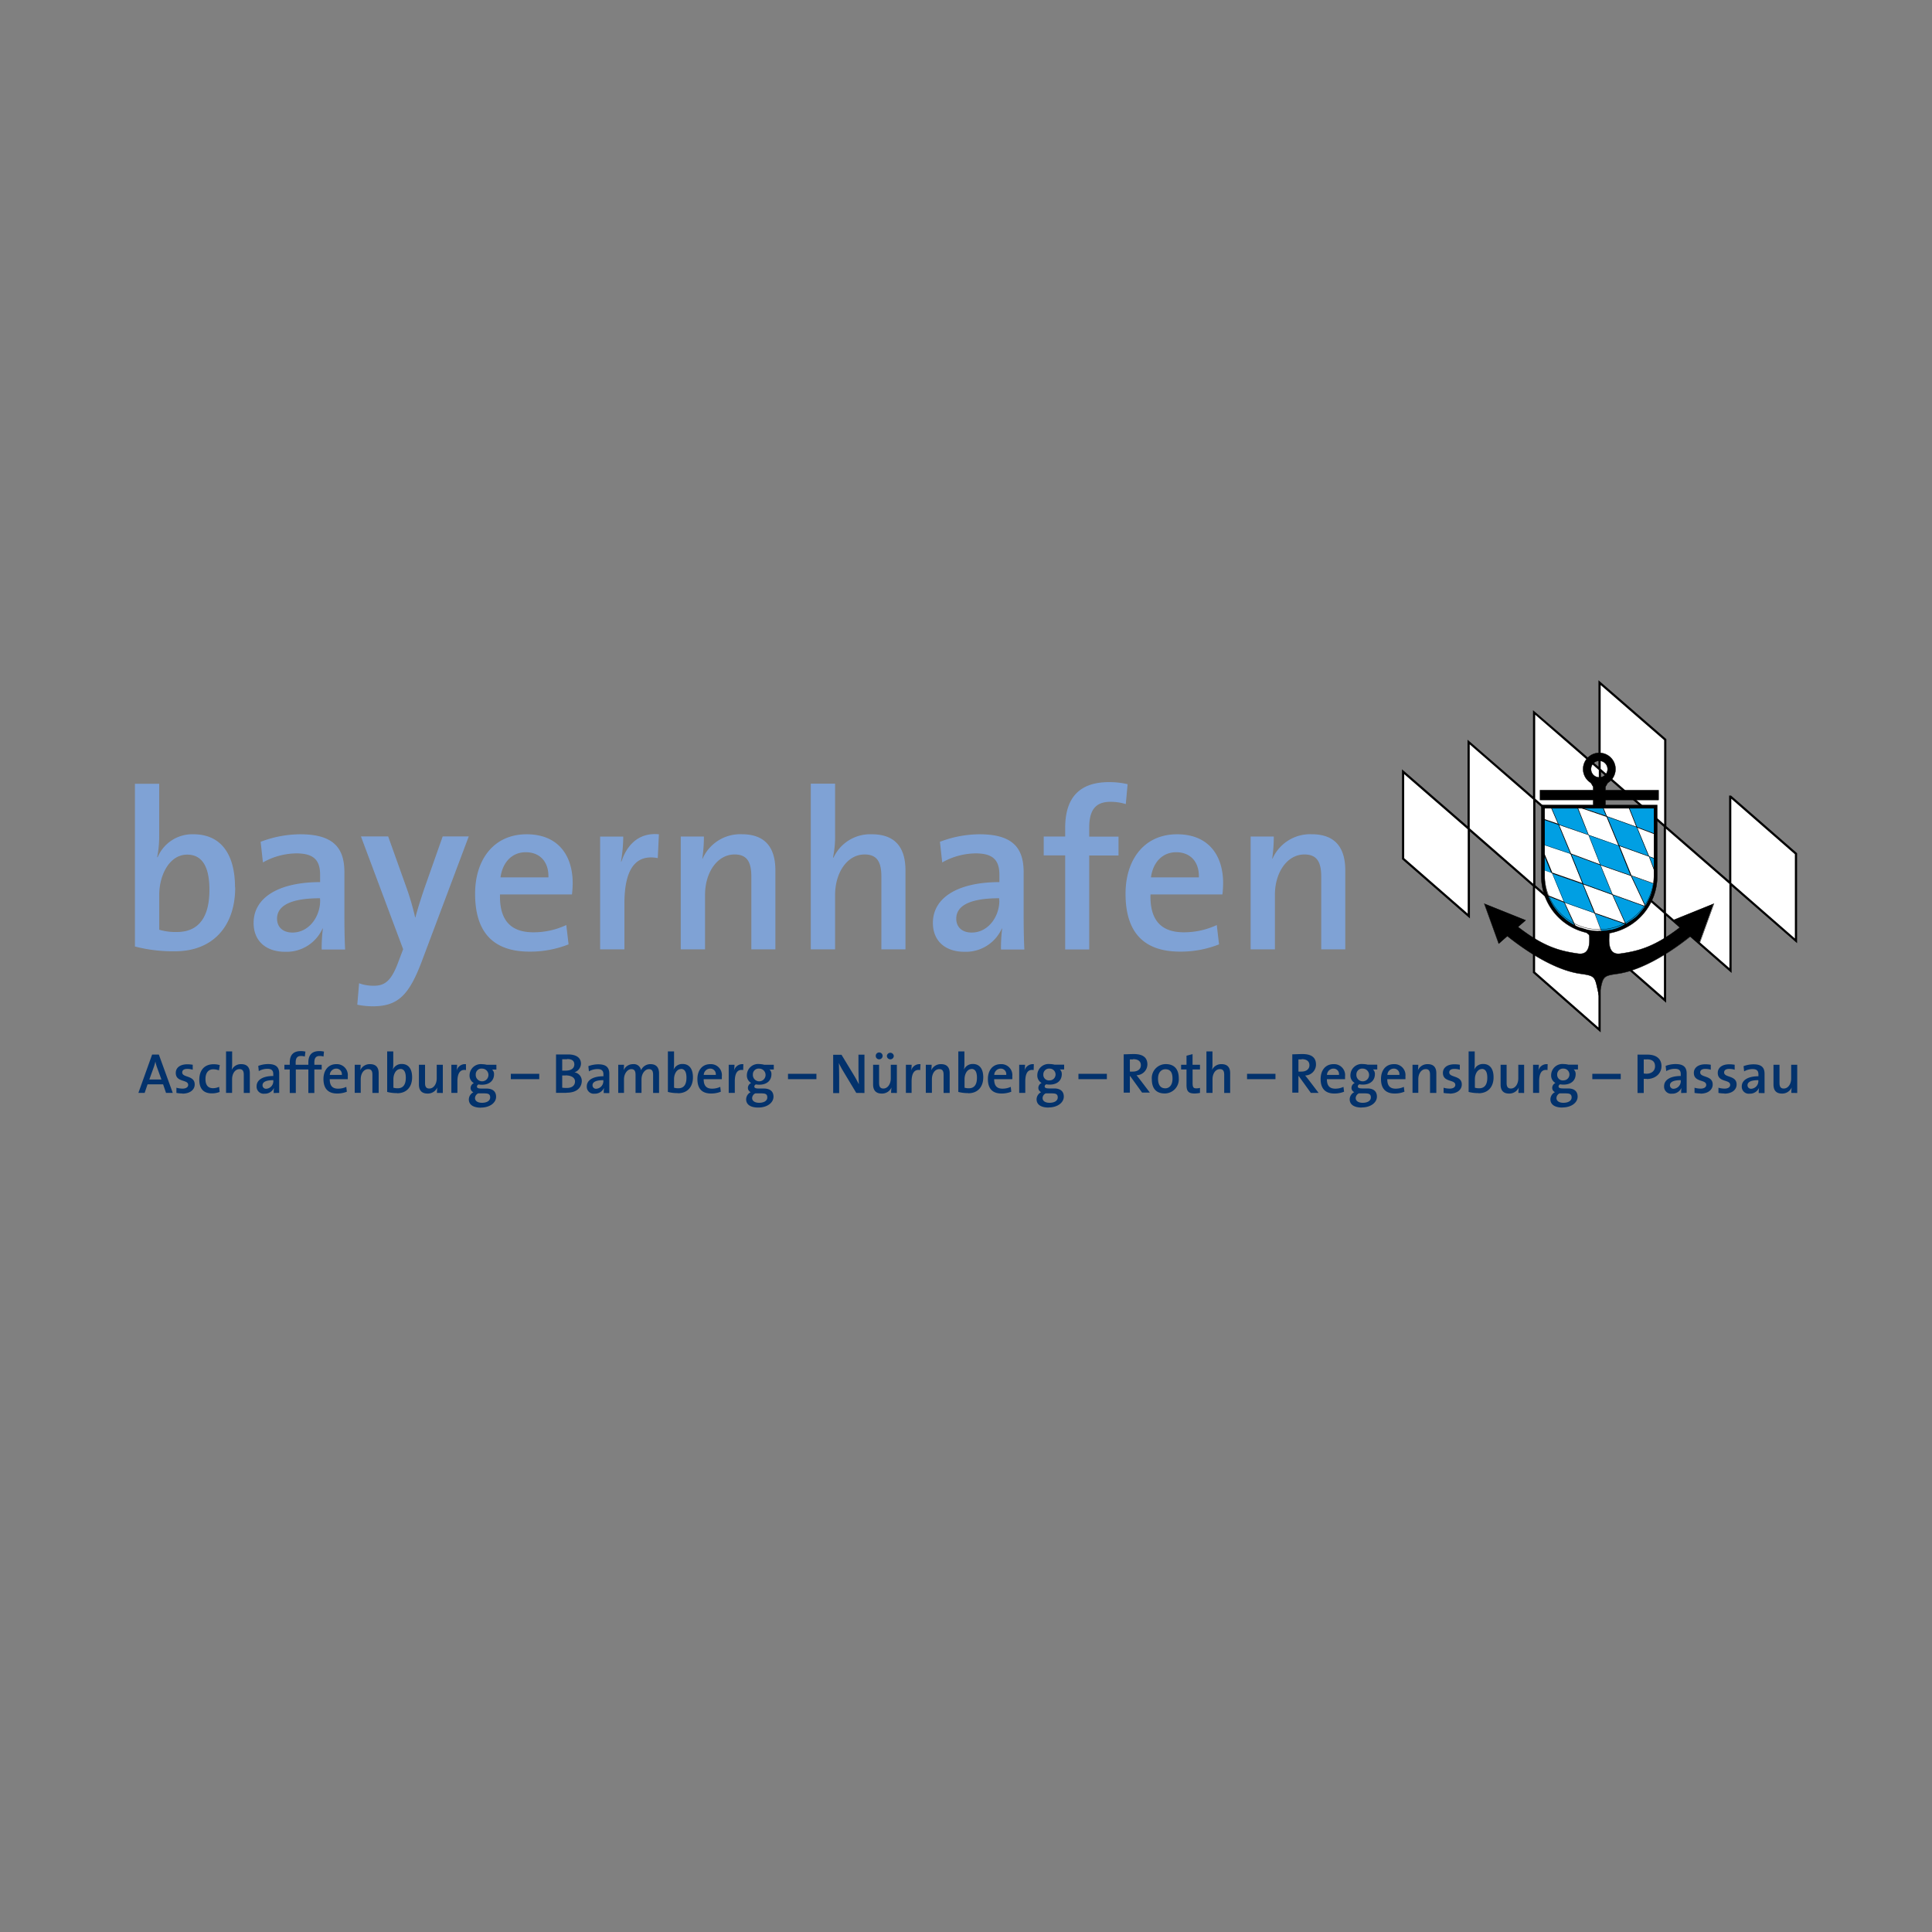 <svg height="450" viewBox="0 0 450 450" width="450" xmlns="http://www.w3.org/2000/svg" xmlns:xlink="http://www.w3.org/1999/xlink"><rect x="0" y="0" width="450" height="450" fill="#808080" stroke="none"/><clipPath id="a"><path d="m31.43 158.04h387.15v99.92h-387.15z"/></clipPath><g clip-path="url(#a)"><path d="m36.58 248.63a10 10 0 0 1 -.39-1.38 10.22 10.22 0 0 1 -.41 1.42l-1 2.77h2.82zm2.09 5.93-.68-2h-3.62l-.68 2h-1.46l3.2-8.93h1.57l3.24 8.93z" fill="#03326c"/></g><g clip-path="url(#a)"><path d="m42.47 254.69a7.27 7.27 0 0 1 -1.38-.13v-1.21a5.38 5.38 0 0 0 1.44.21c.76 0 1.3-.32 1.3-.87 0-1.32-2.89-.53-2.89-2.8 0-1.14.93-2 2.72-2a8.78 8.78 0 0 1 1.23.11v1.16a4.29 4.29 0 0 0 -1.29-.19c-.77 0-1.16.32-1.16.82 0 1.27 2.91.62 2.91 2.8 0 1.25-1.11 2.14-2.87 2.14" fill="#03326c"/></g><g clip-path="url(#a)"><path d="m49.35 254.67c-1.7 0-2.93-.83-2.93-3.18 0-2.09 1.08-3.61 3.34-3.61a5.15 5.15 0 0 1 1.43.2l-.19 1.23a3.78 3.78 0 0 0 -1.32-.25c-1.21 0-1.82.89-1.82 2.28 0 1.2.44 2.12 1.75 2.12a3.3 3.3 0 0 0 1.43-.32l.12 1.2a5.11 5.11 0 0 1 -1.85.33" fill="#03326c"/></g><g clip-path="url(#a)"><path d="m56.78 254.56v-4.24c0-.81-.23-1.3-1-1.3-1 0-1.72 1-1.72 2.37v3.16h-1.41v-9.66h1.42v3a7 7 0 0 1 -.11 1.33 2.35 2.35 0 0 1 2.23-1.36c1.5 0 2 .93 2 2.1v4.61h-1.41z" fill="#03326c"/></g><g clip-path="url(#a)"><path d="m63.66 251.59c-2.06 0-2.51.62-2.51 1.19a.8.8 0 0 0 .9.81 1.76 1.76 0 0 0 1.61-1.87zm.09 3a7.66 7.66 0 0 1 .07-1.21 2.3 2.3 0 0 1 -2.19 1.36 1.64 1.64 0 0 1 -1.86-1.74c0-1.51 1.52-2.38 3.88-2.38v-.42c0-.82-.34-1.25-1.37-1.25a4.06 4.06 0 0 0 -2 .53l-.13-1.21a6.56 6.56 0 0 1 2.31-.43c2 0 2.57.87 2.57 2.22v2.69 1.8z" fill="#03326c"/></g><g clip-path="url(#a)"><path d="m71 246.09a3.11 3.11 0 0 0 -.9-.13c-.85 0-1.23.46-1.23 1.5v.54h1.7v1.1h-1.67v5.48h-1.41v-5.48h-1.25v-1.1h1.25v-.51c0-1.8.86-2.67 2.58-2.67a4.81 4.81 0 0 1 1.07.12z" fill="#03326c"/></g><g clip-path="url(#a)"><path d="m75.35 246.09a3 3 0 0 0 -.9-.13c-.85 0-1.23.46-1.23 1.5v.54h1.71v1.1h-1.71v5.48h-1.4v-5.48h-1.26v-1.1h1.26v-.51c0-1.8.86-2.67 2.57-2.67a4.74 4.74 0 0 1 1.07.12z" fill="#03326c"/></g><g clip-path="url(#a)"><path d="m78.29 248.9a1.51 1.51 0 0 0 -1.47 1.47h2.8a1.29 1.29 0 0 0 -1.33-1.47m2.7 2.46h-4.19c0 1.53.63 2.21 1.94 2.21a4.44 4.44 0 0 0 1.92-.42l.13 1.13a6 6 0 0 1 -2.27.42c-2 0-3.18-1.06-3.18-3.37 0-2 1.09-3.47 3-3.47a2.55 2.55 0 0 1 2.66 2.85 5.6 5.6 0 0 1 0 .65" fill="#03326c"/></g><g clip-path="url(#a)"><path d="m86.74 254.56v-4.24c0-.81-.22-1.3-1-1.3-1 0-1.72 1-1.72 2.36v3.17h-1.4v-6.55h1.38a9.77 9.77 0 0 1 -.09 1.29 2.4 2.4 0 0 1 2.29-1.43c1.5 0 2 .93 2 2.1v4.61h-1.4z" fill="#03326c"/></g><g clip-path="url(#a)"><path d="m93.26 249c-1.06 0-1.63 1.23-1.63 2.35v2a3.44 3.44 0 0 0 1 .13c1.13 0 1.89-.68 1.89-2.46 0-1.32-.41-2.05-1.29-2.05m-.7 5.64a8.75 8.75 0 0 1 -2.35-.28v-9.43h1.42v3a6.49 6.49 0 0 1 -.12 1.26 2.21 2.21 0 0 1 2.09-1.34c1.56 0 2.42 1.12 2.42 3.1 0 2.28-1.31 3.72-3.49 3.72" fill="#03326c"/></g><g clip-path="url(#a)"><path d="m101.77 254.56a9.51 9.51 0 0 1 .09-1.28 2.4 2.4 0 0 1 -2.29 1.43c-1.5 0-2-.94-2-2.1v-4.61h1.43v4.24c0 .81.22 1.3 1 1.3 1 0 1.72-1.05 1.72-2.36v-3.18h1.42v6.58z" fill="#03326c"/></g><g clip-path="url(#a)"><path d="m108.54 249.24c-1.31-.24-2 .68-2 2.65v2.67h-1.41v-6.56h1.34a9.24 9.24 0 0 1 -.13 1.46 2 2 0 0 1 2.19-1.59z" fill="#03326c"/></g><g clip-path="url(#a)"><path d="m112.3 248.9a1.34 1.34 0 0 0 -1.49 1.38 1.48 1.48 0 1 0 1.49-1.38m.67 5.77h-1.59a1.25 1.25 0 0 0 -.74 1.09c0 .7.67 1.1 1.62 1.1 1.23 0 1.91-.53 1.91-1.24s-.37-.94-1.2-.94m-.97 3.32c-1.72 0-2.8-.66-2.8-1.93a1.92 1.92 0 0 1 1.06-1.66 1.08 1.08 0 0 1 -.65-1 1.27 1.27 0 0 1 .76-1.13 2 2 0 0 1 -1-1.85 2.63 2.63 0 0 1 2.94-2.56 4.77 4.77 0 0 1 1.08.14h2.23v1.11h-1a1.39 1.39 0 0 1 .45 1.1c0 1.42-1 2.44-2.84 2.44a4.47 4.47 0 0 1 -.76-.07.55.55 0 0 0 -.38.49c0 .33.3.47 1.09.47h1.13c1.44 0 2.24.67 2.24 1.9 0 1.4-1.44 2.53-3.56 2.53" fill="#03326c"/></g><path d="m118.98 250.11h6.62v1.25h-6.62z" fill="#03326c"/><g clip-path="url(#a)"><path d="m131.76 250.5c-.14 0-.6 0-.81 0v2.84a6.52 6.52 0 0 0 1.05.07c1.31 0 1.93-.64 1.93-1.53s-.9-1.4-2.17-1.4m.32-3.76c-.39 0-.78 0-1.13 0v2.65h.77c1.34 0 2.05-.55 2.05-1.45 0-.74-.42-1.25-1.69-1.25m-.13 7.87h-2.44v-8.94h2.81c1.94 0 3 .79 3 2.17a2.2 2.2 0 0 1 -1.52 2 2 2 0 0 1 1.71 2c0 1.16-.77 2.74-3.51 2.74" fill="#03326c"/></g><g clip-path="url(#a)"><path d="m140.53 251.59c-2.07 0-2.52.62-2.52 1.19a.8.8 0 0 0 .9.81 1.77 1.77 0 0 0 1.62-1.87zm.09 3a9.07 9.07 0 0 1 .07-1.21 2.3 2.3 0 0 1 -2.19 1.36 1.62 1.62 0 0 1 -1.83-1.68c0-1.51 1.51-2.38 3.88-2.38v-.42c0-.82-.35-1.25-1.38-1.25a4.06 4.06 0 0 0 -2 .53l-.13-1.21a6.6 6.6 0 0 1 2.31-.43c2 0 2.57.87 2.57 2.22v2.69 1.8z" fill="#03326c"/></g><g clip-path="url(#a)"><path d="m152.12 254.56v-4.2c0-.82-.2-1.34-1-1.34s-1.7.95-1.7 2.39v3.14h-1.39v-4.2c0-.74-.16-1.33-1-1.33s-1.69 1-1.69 2.39v3.14h-1.34v-6.55h1.34a8.4 8.4 0 0 1 -.09 1.29 2.37 2.37 0 0 1 2.23-1.43 1.68 1.68 0 0 1 1.83 1.42 2.37 2.37 0 0 1 2.2-1.42c1.26 0 2 .68 2 2.17v4.54h-1.4z" fill="#03326c"/></g><g clip-path="url(#a)"><path d="m158.63 249c-1.06 0-1.63 1.23-1.63 2.35v2a3.49 3.49 0 0 0 1 .13c1.13 0 1.89-.68 1.89-2.46 0-1.32-.4-2.05-1.29-2.05m-.7 5.64a8.63 8.63 0 0 1 -2.34-.28v-9.43h1.44v3a7.38 7.38 0 0 1 -.11 1.26 2.2 2.2 0 0 1 2.09-1.34c1.55 0 2.42 1.12 2.42 3.1 0 2.28-1.32 3.72-3.5 3.72" fill="#03326c"/></g><g clip-path="url(#a)"><path d="m165.39 248.9a1.51 1.51 0 0 0 -1.47 1.47h2.8a1.29 1.29 0 0 0 -1.33-1.47m2.71 2.46h-4.2c0 1.53.64 2.21 1.95 2.21a4.42 4.42 0 0 0 1.91-.42l.13 1.13a6 6 0 0 1 -2.27.42c-2.05 0-3.18-1.06-3.18-3.37 0-2 1.09-3.47 3-3.47a2.56 2.56 0 0 1 2.69 2.85v.65" fill="#03326c"/></g><g clip-path="url(#a)"><path d="m173.1 249.24c-1.31-.24-1.95.68-1.95 2.65v2.67h-1.42v-6.56h1.35a9.24 9.24 0 0 1 -.13 1.46 2 2 0 0 1 2.19-1.59z" fill="#03326c"/></g><g clip-path="url(#a)"><path d="m176.85 248.9a1.34 1.34 0 0 0 -1.49 1.38 1.48 1.48 0 1 0 1.49-1.38m.67 5.77h-1.59a1.25 1.25 0 0 0 -.74 1.09c0 .7.67 1.1 1.62 1.1 1.23 0 1.91-.53 1.91-1.24s-.37-.94-1.2-.94m-.93 3.29c-1.72 0-2.8-.66-2.8-1.93a1.92 1.92 0 0 1 1.06-1.66 1.08 1.08 0 0 1 -.65-1 1.27 1.27 0 0 1 .76-1.13 2 2 0 0 1 -1-1.85 2.63 2.63 0 0 1 2.94-2.56 4.77 4.77 0 0 1 1.1.16h2.23v1.11h-1a1.39 1.39 0 0 1 .45 1.1c0 1.42-1 2.44-2.84 2.44a4.47 4.47 0 0 1 -.76-.07.55.55 0 0 0 -.38.49c0 .33.3.47 1.09.47h1.13c1.44 0 2.24.67 2.24 1.9 0 1.4-1.44 2.53-3.56 2.53" fill="#03326c"/></g><path d="m183.54 250.11h6.62v1.25h-6.62z" fill="#03326c"/><g clip-path="url(#a)"><path d="m199.44 254.56-3.06-5.09a20.21 20.21 0 0 1 -1-1.87c.06.87.08 2.68.08 4v3h-1.4v-8.93h1.94l2.95 4.87c.4.66.76 1.37 1.1 2-.06-1-.1-2.94-.1-4.24v-2.65h1.4v8.93z" fill="#03326c"/></g><g clip-path="url(#a)"><path d="m207.38 246.74a.81.81 0 0 1 -.81-.81.81.81 0 0 1 1.61 0 .8.8 0 0 1 -.8.81m-2.61 0a.79.79 0 0 1 -.79-.81.78.78 0 0 1 .79-.79.8.8 0 0 1 .81.79.81.81 0 0 1 -.81.81m2.78 7.82a9.57 9.57 0 0 1 .1-1.28 2.39 2.39 0 0 1 -2.29 1.43c-1.49 0-2-.94-2-2.1v-4.61h1.4v4.24c0 .81.23 1.3 1 1.3 1 0 1.72-1.05 1.72-2.36v-3.18h1.42v6.58z" fill="#03326c"/></g><g clip-path="url(#a)"><path d="m214.33 249.24c-1.31-.24-2 .68-2 2.65v2.67h-1.33v-6.56h1.34a9.24 9.24 0 0 1 -.13 1.46 2 2 0 0 1 2.19-1.59z" fill="#03326c"/></g><g clip-path="url(#a)"><path d="m219.78 254.56v-4.24c0-.81-.22-1.3-1-1.3-1 0-1.72 1-1.72 2.36v3.17h-1.42v-6.55h1.36a9.77 9.77 0 0 1 -.09 1.29 2.41 2.41 0 0 1 2.29-1.43c1.5 0 2 .93 2 2.1v4.61h-1.4z" fill="#03326c"/></g><g clip-path="url(#a)"><path d="m226.29 249c-1.06 0-1.63 1.23-1.63 2.35v2a3.44 3.44 0 0 0 1 .13c1.13 0 1.89-.68 1.89-2.46 0-1.32-.4-2.05-1.29-2.05m-.7 5.64a8.75 8.75 0 0 1 -2.35-.28v-9.43h1.42v3a6.49 6.49 0 0 1 -.12 1.26 2.2 2.2 0 0 1 2.08-1.34c1.56 0 2.43 1.12 2.43 3.1 0 2.28-1.31 3.72-3.5 3.72" fill="#03326c"/></g><g clip-path="url(#a)"><path d="m233.05 248.9a1.51 1.51 0 0 0 -1.47 1.47h2.79a1.28 1.28 0 0 0 -1.32-1.47m2.7 2.46h-4.19c0 1.53.63 2.21 1.94 2.21a4.47 4.47 0 0 0 1.92-.42l.13 1.13a6 6 0 0 1 -2.27.42c-2.05 0-3.18-1.06-3.18-3.37 0-2 1.08-3.47 3-3.47a2.55 2.55 0 0 1 2.68 2.85 4 4 0 0 1 0 .65" fill="#03326c"/></g><g clip-path="url(#a)"><path d="m240.76 249.24c-1.31-.24-1.95.68-1.95 2.65v2.67h-1.42v-6.56h1.36a8.29 8.29 0 0 1 -.14 1.46 2 2 0 0 1 2.19-1.59z" fill="#03326c"/></g><g clip-path="url(#a)"><path d="m244.51 248.9a1.35 1.35 0 0 0 -1.5 1.38 1.3 1.3 0 0 0 1.48 1.36 1.37 1.37 0 1 0 0-2.74m.66 5.77h-1.59a1.25 1.25 0 0 0 -.72 1.09c0 .7.66 1.1 1.61 1.1 1.23 0 1.92-.53 1.92-1.24s-.38-.94-1.22-.94m-.92 3.29c-1.73 0-2.79-.66-2.79-1.93a1.92 1.92 0 0 1 1.06-1.66 1.08 1.08 0 0 1 -.65-1 1.25 1.25 0 0 1 .76-1.13 2 2 0 0 1 -1-1.85 2.63 2.63 0 0 1 2.94-2.56 4.62 4.62 0 0 1 1.08.14h2.23v1.11h-1a1.39 1.39 0 0 1 .45 1.1c0 1.42-1 2.44-2.85 2.44a4.35 4.35 0 0 1 -.75-.07.53.53 0 0 0 -.38.49c0 .33.29.47 1.08.47h1.13c1.43 0 2.24.67 2.24 1.9 0 1.4-1.45 2.53-3.56 2.53" fill="#03326c"/></g><path d="m251.19 250.11h6.62v1.25h-6.62z" fill="#03326c"/><g clip-path="url(#a)"><path d="m263.92 246.76c-.28 0-.54 0-.75 0v2.83a5.59 5.59 0 0 0 .7 0c1.17 0 1.86-.6 1.86-1.48s-.6-1.41-1.81-1.41m2.1 7.8-2.78-3.86h-.07v3.86h-1.44v-8.93c.64 0 1.39-.06 2.4-.06 1.85 0 3.12.65 3.12 2.42a2.55 2.55 0 0 1 -2.53 2.51c.25.31.53.66.75.95l2.36 3.1h-1.83z" fill="#03326c"/></g><g clip-path="url(#a)"><path d="m271.43 249.05c-.86 0-1.7.66-1.7 2.17s.59 2.27 1.69 2.27c.91 0 1.68-.72 1.68-2.24s-.54-2.2-1.67-2.2m-.15 5.64c-1.83 0-3-1-3-3.33a3.26 3.26 0 0 1 3.28-3.51c1.76 0 3 1 3 3.3a3.29 3.29 0 0 1 -3.27 3.54" fill="#03326c"/></g><g clip-path="url(#a)"><path d="m278.19 254.69c-1.4 0-1.83-.55-1.83-2v-3.59h-1.26v-1.1h1.26v-2.1l1.41-.38v2.48h1.73v1.1h-1.72v3.15c0 1 .2 1.25.86 1.25a3.37 3.37 0 0 0 .86-.11v1.17a7.85 7.85 0 0 1 -1.31.14" fill="#03326c"/></g><g clip-path="url(#a)"><path d="m285.14 254.56v-4.24c0-.81-.23-1.3-1-1.3-1 0-1.72 1-1.72 2.37v3.16h-1.42v-9.66h1.41v3a6.29 6.29 0 0 1 -.11 1.33 2.35 2.35 0 0 1 2.23-1.36c1.5 0 2 .93 2 2.1v4.61h-1.4z" fill="#03326c"/></g><path d="m290.46 250.11h6.62v1.25h-6.62z" fill="#03326c"/><g clip-path="url(#a)"><path d="m303.19 246.76c-.28 0-.55 0-.76 0v2.83a5.59 5.59 0 0 0 .7 0c1.17 0 1.86-.6 1.86-1.48s-.6-1.41-1.8-1.41m2.09 7.8-2.78-3.86h-.07v3.86h-1.43v-8.93c.65 0 1.39-.06 2.4-.06 1.85 0 3.12.65 3.12 2.42a2.55 2.55 0 0 1 -2.52 2.57l.76.95 2.36 3.1h-1.82z" fill="#03326c"/></g><g clip-path="url(#a)"><path d="m310.56 248.9a1.52 1.52 0 0 0 -1.48 1.47h2.79a1.27 1.27 0 0 0 -1.31-1.47m2.7 2.46h-4.2c0 1.53.64 2.21 1.95 2.21a4.39 4.39 0 0 0 1.91-.42l.14 1.13a6 6 0 0 1 -2.28.42c-2 0-3.18-1.06-3.18-3.37 0-2 1.09-3.47 3-3.47a2.56 2.56 0 0 1 2.69 2.85v.65" fill="#03326c"/></g><g clip-path="url(#a)"><path d="m317.43 248.9a1.35 1.35 0 0 0 -1.5 1.38 1.48 1.48 0 1 0 1.5-1.38m.66 5.77h-1.59a1.26 1.26 0 0 0 -.73 1.09c0 .7.67 1.1 1.62 1.1 1.23 0 1.91-.53 1.91-1.24s-.38-.94-1.21-.94m-.93 3.29c-1.72 0-2.79-.66-2.79-1.93a1.92 1.92 0 0 1 1.06-1.66 1.07 1.07 0 0 1 -.64-1 1.25 1.25 0 0 1 .75-1.13 2 2 0 0 1 -1-1.85 2.63 2.63 0 0 1 2.94-2.56 4.77 4.77 0 0 1 1.08.14h2.23v1.11h-1a1.39 1.39 0 0 1 .45 1.1c0 1.42-1 2.44-2.84 2.44a4.25 4.25 0 0 1 -.75-.07.54.54 0 0 0 -.39.49c0 .33.29.47 1.09.47h1.13c1.43 0 2.23.67 2.23 1.9 0 1.4-1.44 2.53-3.56 2.53" fill="#03326c"/></g><g clip-path="url(#a)"><path d="m324.62 248.9a1.51 1.51 0 0 0 -1.47 1.47h2.79a1.28 1.28 0 0 0 -1.32-1.47m2.7 2.46h-4.2c0 1.53.64 2.21 1.95 2.21a4.39 4.39 0 0 0 1.91-.42l.14 1.13a6 6 0 0 1 -2.28.42c-2 0-3.18-1.06-3.18-3.37 0-2 1.09-3.47 3-3.47a2.56 2.56 0 0 1 2.69 2.85 5.6 5.6 0 0 1 0 .65" fill="#03326c"/></g><g clip-path="url(#a)"><path d="m333.08 254.56v-4.24c0-.81-.23-1.3-1-1.3-1 0-1.73 1-1.73 2.36v3.17h-1.35v-6.55h1.35a9.77 9.77 0 0 1 -.09 1.29 2.41 2.41 0 0 1 2.29-1.43c1.5 0 2 .93 2 2.1v4.61h-1.4z" fill="#03326c"/></g><g clip-path="url(#a)"><path d="m337.63 254.69a7.38 7.38 0 0 1 -1.39-.13v-1.21a5.3 5.3 0 0 0 1.43.21c.77 0 1.3-.32 1.3-.87 0-1.32-2.89-.53-2.89-2.8 0-1.14.93-2 2.71-2a8.52 8.52 0 0 1 1.23.11v1.16a4.29 4.29 0 0 0 -1.29-.19c-.78 0-1.17.32-1.17.82 0 1.27 2.92.62 2.92 2.8 0 1.25-1.1 2.14-2.86 2.14" fill="#03326c"/></g><g clip-path="url(#a)"><path d="m345.16 249c-1.06 0-1.63 1.23-1.63 2.35v2a3.47 3.47 0 0 0 1 .13c1.12 0 1.89-.68 1.89-2.46 0-1.32-.41-2.05-1.3-2.05m-.7 5.64a8.75 8.75 0 0 1 -2.35-.28v-9.43h1.42v3a6.49 6.49 0 0 1 -.12 1.26 2.21 2.21 0 0 1 2.08-1.34c1.57 0 2.43 1.12 2.43 3.1 0 2.28-1.32 3.72-3.5 3.72" fill="#03326c"/></g><g clip-path="url(#a)"><path d="m353.67 254.56a9.51 9.51 0 0 1 .09-1.28 2.39 2.39 0 0 1 -2.29 1.43c-1.49 0-1.95-.94-1.95-2.1v-4.61h1.4v4.24c0 .81.23 1.3 1 1.3 1 0 1.72-1.05 1.72-2.36v-3.18h1.36v6.58z" fill="#03326c"/></g><g clip-path="url(#a)"><path d="m360.44 249.24c-1.31-.24-1.94.68-1.94 2.65v2.67h-1.42v-6.56h1.35a8.29 8.29 0 0 1 -.14 1.46 2 2 0 0 1 2.19-1.59z" fill="#03326c"/></g><g clip-path="url(#a)"><path d="m364.2 248.9a1.35 1.35 0 0 0 -1.5 1.38 1.3 1.3 0 0 0 1.48 1.36 1.37 1.37 0 1 0 0-2.74m.66 5.77h-1.59a1.25 1.25 0 0 0 -.72 1.09c0 .7.66 1.1 1.61 1.1 1.23 0 1.92-.53 1.92-1.24s-.39-.94-1.22-.94m-.93 3.29c-1.72 0-2.79-.66-2.79-1.93a1.94 1.94 0 0 1 1.06-1.66 1.08 1.08 0 0 1 -.64-1 1.26 1.26 0 0 1 .75-1.13 2 2 0 0 1 -1-1.85 2.63 2.63 0 0 1 2.94-2.56 4.69 4.69 0 0 1 1.08.14h2.23v1.11h-1a1.4 1.4 0 0 1 .46 1.1c0 1.42-1 2.44-2.85 2.44a4.25 4.25 0 0 1 -.75-.07.53.53 0 0 0 -.38.49c0 .33.28.47 1.08.47h1.13c1.43 0 2.23.67 2.23 1.9 0 1.4-1.44 2.53-3.56 2.53" fill="#03326c"/></g><path d="m370.88 250.11h6.62v1.25h-6.62z" fill="#03326c"/><g clip-path="url(#a)"><path d="m383.6 246.76c-.28 0-.51 0-.74 0v3.27a4.21 4.21 0 0 0 .63.06c1.2 0 2-.68 2-1.73s-.59-1.62-1.89-1.62m-.08 4.54a5 5 0 0 1 -.66 0v3.3h-1.45v-8.94h2.3c2.11 0 3.28 1 3.28 2.69s-1.39 3-3.47 3" fill="#03326c"/></g><g clip-path="url(#a)"><path d="m391.48 251.59c-2.06 0-2.52.62-2.52 1.19a.81.81 0 0 0 .91.81 1.76 1.76 0 0 0 1.61-1.87zm.09 3a9.07 9.07 0 0 1 .07-1.21 2.3 2.3 0 0 1 -2.19 1.36 1.64 1.64 0 0 1 -1.85-1.74c0-1.51 1.51-2.38 3.88-2.38v-.42c0-.82-.34-1.25-1.38-1.25a4 4 0 0 0 -2 .53l-.14-1.21a6.66 6.66 0 0 1 2.32-.43c2 0 2.58.87 2.58 2.22v2.69 1.8z" fill="#03326c"/></g><g clip-path="url(#a)"><path d="m396.08 254.69a7.38 7.38 0 0 1 -1.39-.13v-1.21a5.3 5.3 0 0 0 1.43.21c.76 0 1.29-.32 1.29-.87 0-1.32-2.88-.53-2.88-2.8 0-1.14.93-2 2.71-2a8.52 8.52 0 0 1 1.23.11v1.16a4.29 4.29 0 0 0 -1.29-.19c-.78 0-1.17.32-1.17.82 0 1.27 2.91.62 2.91 2.8 0 1.25-1.09 2.14-2.85 2.14" fill="#03326c"/></g><g clip-path="url(#a)"><path d="m401.65 254.69a7.38 7.38 0 0 1 -1.39-.13v-1.21a5.3 5.3 0 0 0 1.43.21c.76 0 1.3-.32 1.3-.87 0-1.32-2.89-.53-2.89-2.8 0-1.14.93-2 2.71-2a8.52 8.52 0 0 1 1.23.11v1.16a4.29 4.29 0 0 0 -1.29-.19c-.78 0-1.17.32-1.17.82 0 1.27 2.91.62 2.91 2.8 0 1.25-1.09 2.14-2.85 2.14" fill="#03326c"/></g><g clip-path="url(#a)"><path d="m409.55 251.59c-2.07 0-2.52.62-2.52 1.19a.8.8 0 0 0 .9.81 1.77 1.77 0 0 0 1.62-1.87zm.09 3a7.66 7.66 0 0 1 .07-1.21 2.29 2.29 0 0 1 -2.18 1.36 1.63 1.63 0 0 1 -1.84-1.68c0-1.51 1.51-2.38 3.88-2.38v-.42c0-.82-.34-1.25-1.38-1.25a4.05 4.05 0 0 0 -1.95.53l-.13-1.21a6.57 6.57 0 0 1 2.32-.43c2 0 2.57.87 2.57 2.22v2.69 1.8z" fill="#03326c"/></g><g clip-path="url(#a)"><path d="m417.23 254.56a9.51 9.51 0 0 1 .09-1.28 2.39 2.39 0 0 1 -2.29 1.43c-1.49 0-1.95-.94-1.95-2.1v-4.61h1.4v4.24c0 .81.23 1.3 1 1.3 1 0 1.72-1.05 1.72-2.36v-3.18h1.41v6.58z" fill="#03326c"/></g><g clip-path="url(#a)"><path d="m54.74 206.69c0-7.93-3.43-12.37-9.67-12.37a8.74 8.74 0 0 0 -8.35 5.34h-.11a25.56 25.56 0 0 0 .47-5v-12.1h-5.65v37.9a35.42 35.42 0 0 0 9.35 1.11c8.73 0 14-5.76 14-14.85m-6 .53c0 7.08-3.06 9.83-7.57 9.83a13.17 13.17 0 0 1 -4.12-.53v-8.14c0-4.44 2.28-9.35 6.51-9.35 3.54 0 5.18 2.9 5.18 8.19" fill="#7fa2d5"/></g><g clip-path="url(#a)"><path d="m80.38 221.12c-.11-2.22-.16-4.92-.16-7.19v-10.73c0-5.39-2.22-8.88-10.26-8.88a26.09 26.09 0 0 0 -9.25 1.75l.53 4.81a16.13 16.13 0 0 1 7.82-2.11c4.12 0 5.5 1.69 5.5 5v1.69c-9.46 0-15.49 3.49-15.49 9.51 0 4.18 2.85 6.72 7.35 6.72a9.18 9.18 0 0 0 8.72-5.45l.06.06a35.14 35.14 0 0 0 -.27 4.86h5.45zm-5.81-11.37c0 3.76-2.59 7.46-6.45 7.46-2.22 0-3.59-1.27-3.59-3.23 0-2.27 1.8-4.76 10-4.76z" fill="#7fa2d5"/></g><g clip-path="url(#a)"><path d="m98.34 223.66c-3.06 8.19-5.65 10.73-11.57 10.73a19.54 19.54 0 0 1 -3.55-.37l.42-5a9.64 9.64 0 0 0 3.44.58c2.64 0 4.12-1.21 5.76-5.71l1.06-2.8-9.83-26.27h6.34l4.29 12c.84 2.33 1.48 4.65 2 6.87h.06c.53-2.11 1.63-5.5 2.59-8.2l3.76-10.67h6.07z" fill="#7fa2d5"/></g><g clip-path="url(#a)"><path d="m133.39 205.69c0-6.24-3.22-11.37-10.73-11.37-7.67 0-12 5.92-12 13.85 0 9.26 4.49 13.48 12.68 13.48a24.16 24.16 0 0 0 9.09-1.69l-.53-4.5a18 18 0 0 1 -7.66 1.69c-5.24 0-7.93-2.75-7.78-8.82h16.76a22.66 22.66 0 0 0 .17-2.64m-5.65-1.33h-11.16c.48-3.54 2.7-5.86 5.87-5.86 3.33 0 5.39 2.26 5.29 5.86" fill="#7fa2d5"/></g><g clip-path="url(#a)"><path d="m153.21 199.87c-5.24-1-7.77 2.69-7.77 10.57v10.68h-5.66v-26.27h5.39a35.3 35.3 0 0 1 -.53 5.81h.11c1.16-3.54 3.81-6.82 8.72-6.34z" fill="#7fa2d5"/></g><g clip-path="url(#a)"><path d="m175 221.12v-16.92c0-3.28-.89-5.18-3.91-5.18-4 0-6.87 4.17-6.87 9.41v12.69h-5.66v-26.28h5.39a33.77 33.77 0 0 1 -.37 5.13l.06.05a9.59 9.59 0 0 1 9.14-5.71c6 0 7.82 3.76 7.82 8.41v18.4z" fill="#7fa2d5"/></g><g clip-path="url(#a)"><path d="m205.29 221.12v-16.92c0-3.28-.9-5.18-3.91-5.18-4 0-6.87 4.17-6.87 9.46v12.64h-5.66v-38.59h5.66v11.89a24.33 24.33 0 0 1 -.48 5.29l.11.06a9.4 9.4 0 0 1 8.93-5.45c6 0 7.83 3.76 7.83 8.41v18.39z" fill="#7fa2d5"/></g><g clip-path="url(#a)"><path d="m238.59 221.12c-.11-2.22-.16-4.92-.16-7.19v-10.73c0-5.39-2.22-8.88-10.25-8.88a26.09 26.09 0 0 0 -9.25 1.75l.53 4.81a16.13 16.13 0 0 1 7.82-2.11c4.12 0 5.5 1.69 5.5 5v1.69c-9.47 0-15.49 3.49-15.49 9.51 0 4.18 2.86 6.72 7.35 6.72a9.19 9.19 0 0 0 8.72-5.45l.06.06a35.14 35.14 0 0 0 -.27 4.86h5.44zm-5.82-11.37c0 3.76-2.59 7.46-6.45 7.46-2.22 0-3.59-1.27-3.59-3.23 0-2.27 1.8-4.76 10-4.76v.53z" fill="#7fa2d5"/></g><g clip-path="url(#a)"><path d="m262.22 187.29a11.81 11.81 0 0 0 -3.6-.53c-3.38 0-4.92 1.84-4.92 6v2.11h6.82v4.39h-6.82v21.89h-5.6v-21.91h-5v-4.39h5v-2c0-7.19 3.44-10.68 10.25-10.68a18.93 18.93 0 0 1 4.29.48z" fill="#7fa2d5"/></g><g clip-path="url(#a)"><path d="m284.89 205.69c0-6.24-3.22-11.37-10.73-11.37-7.67 0-12 5.92-12 13.85 0 9.26 4.5 13.48 12.69 13.48a24.2 24.2 0 0 0 9.09-1.69l-.53-4.5a18.09 18.09 0 0 1 -7.67 1.69c-5.23 0-7.93-2.75-7.77-8.82h16.76a24.81 24.81 0 0 0 .16-2.64m-5.65-1.33h-11.16c.48-3.54 2.7-5.86 5.87-5.86 3.33 0 5.4 2.26 5.29 5.86" fill="#7fa2d5"/></g><g clip-path="url(#a)"><path d="m307.74 221.12v-16.92c0-3.28-.9-5.18-3.92-5.18-4 0-6.87 4.17-6.87 9.41v12.69h-5.65v-26.28h5.39a35.11 35.11 0 0 1 -.37 5.13l.06.05a9.59 9.59 0 0 1 9.14-5.71c6 0 7.82 3.76 7.82 8.41v18.4z" fill="#7fa2d5"/></g><g clip-path="url(#a)"><path d="m387.65 212.51-15-13.1v-20.15l15.13 13.21v20.15zm-15.19 7-15.09-13.2v-20.13l15.2 13.26v20.15zm.11-40.35s-15-13.07-15.25-13.25v20.17s-15-13.06-15.25-13.26v20.18l-15.26-13.25v20.25l15.31 13.36v-20.26l15.18 13.24v20.13l15.27 13.42v-20.23l15.25 13.34v-20.26l15.25 13.32v-20.23s15 13.12 15.25 13.32v-20.3l-15.23-13.29h-.09v20.14l-15.13-13.15v-20.27l-15.3-13.28z" fill="#fff" stroke="#000" stroke-linecap="square" stroke-miterlimit="10" stroke-width=".51"/></g><g clip-path="url(#a)"><path d="m372.51 216.81a12.71 12.71 0 0 1 -12.73-12.68v-15.86h25.46v15.86a12.71 12.71 0 0 1 -12.73 12.68" fill="#fff"/></g><g fill="#009fe3"><path d="m373.42 188.15.83 1.98-5.9-1.99z"/><path d="m370 194.47 2.75 6.99 7.17 2.51-2.84-7z"/><path d="m365.83 198.89 6.92 2.58 2.84 6.92-6.92-2.5z"/><path d="m371.44 212.72 1.59 4.21 3.47-.39 2.3-1.26z"/><path d="m365.83 198.89-6.21-2.08v-5.93l3.38 1.17z"/><path d="m364.99 214.53 1.85 1.11-2.51-5.42-4.1-1.63 1.41 2.52 1.32 1.73z"/><path d="m361.5 203.39 2.83 6.83 7.09 2.5-2.75-6.83z"/><path d="m359.63 200.19v2.5l1.83.67-1.82-4.41z"/><path d="m370 194.47-7-2.42-1.68-3.92 6.12-.01z"/><path d="m384.09 199.47-7.01-2.5-2.83-6.84 7 2.51z"/><path d="m381.35 213.6-2.64 1.75-3.12-6.96 7.72 2.77z"/><path d="m384.66 208.5-1.3 2.72-3.44-7.25 5.4 1.92z"/><path d="m385.36 202.72v-2.79l-1.27-.46z"/><path d="m385.4 194.21-4.15-1.58-1.79-4.5h5.9z"/></g><g clip-path="url(#a)"><path d="m377.14 196.91-2.76-6.66 6.82 2.44c0 .06 2.64 6.37 2.75 6.66zm2.65 6.94-7-2.43c0-.06-2.57-6.54-2.68-6.82l6.89 2.4c0 .07 2.64 6.53 2.76 6.83m3.4 7.2-7.55-2.72-2.76-6.74 7 2.44zm2.05-5.11c0 .12-.65 2.52-.65 2.54s-1.12 2.33-1.24 2.57l-3.29-7 5.18 1.84m-3.94 7.61-2.49 1.66h-.09c-.3-.68-2.87-6.38-3-6.66l7.46 2.69c-.13.15-1.89 2.33-1.9 2.35m-4.84 2.93-3.39.37-1.51-4 7 2.44-2.15 1.17m-7.57-10.43 6.74 2.43 3 6.66-7-2.45zm-4.4 4.16c0-.06-2.65-6.38-2.77-6.66l7 2.44c0 .06 2.56 6.37 2.68 6.65-.29-.1-6.84-2.42-6.9-2.43m2.29 5.29-1.65-1-2-1.69-1.3-1.72-1.31-2.34 3.88 1.55c0 .05 1.92 4.19 2.38 5.18m-.69-16.43c.3.11 6.68 2.49 6.73 2.52 0 .07 2.64 6.45 2.76 6.73l-6.73-2.43c0-.06-2.64-6.53-2.76-6.82m-2.84-6.84 6.83 2.35 2.68 6.82-6.74-2.52zm-3.42 4.58v-5.74l3.24 1.12c0 .06 2.65 6.38 2.76 6.66l-6-2m1.73-8.54h5.95l2.49 6.15-6.86-2.39c0-.05-1.53-3.6-1.62-3.78m18.14 0h5.72v5.89l-4-1.52-1.74-4.37m5.72 14.13c-.21-.54-1-2.5-1.08-2.75l1.08.39zm-25.59.29v-2.45s0-.52 0-.88l1.61 3.93-1.62-.6m9.09-14.41h4.59c0 .08.63 1.54.74 1.79zm16.51 14.53h.14v-2.85l-1.29-.46-2.76-6.66 4.09 1.55v-6.24h-6.07v.1l1.73 4.35-6.83-2.44-.83-2h-5.12v.15l5.86 2 2.76 6.66-6.9-2.44-2.57-6.48h-.05-6.22l1.66 3.86-3.32-1.14v6.06l6.23 2.09 2.77 6.83-7-2.46-1.8-4.39h-.14v1.24 2.56l1.89.69 2.76 6.68c-.81-.35-3.95-1.59-3.95-1.59l-.18-.08.1.18 1.41 2.52 1.32 1.74 2 1.7 2.05 1.24-2.54-5.47 6.92 2.44 1.61 4.3 3.52-.4 2.17-1.18.22-.16h.07l2.42-1.6 1.9-2.37.05.1 1.38-2.87.69-2.68-5.42-1.94-2.76-6.82 6.82 2.44z"/></g><g clip-path="url(#a)"><path d="m389.64 214.35 1.79 1.55c-6 4.65-9.78 5.62-14 6.22-3.24.47-2.59-3.6-2.59-4.76a13.47 13.47 0 0 0 11.16-13.23v-16.62h-12.06v-1.18h12.37v-2.28h-12.37v-.78l.53-.92a3.77 3.77 0 1 0 -3.92 0l.54.92v.78h-12.38v2.28h12.38v1.18h-12.09v16.62a13.47 13.47 0 0 0 11.16 13.23c0 1.16.65 5.23-2.58 4.76-4.23-.6-8-1.56-14-6.22l1.78-1.55-9.61-3.85 3.35 9.29 2-1.76c5.86 4.68 12 8.07 17 8.77 3.76.53 3.3.7 4.33 5.15 1-4.46.57-4.63 4.33-5.15 5-.7 11.18-4.1 17-8.77l2 1.76 3.37-9.29zm-29.86-10.22v-15.86h25.46v15.86a12.73 12.73 0 0 1 -25.46 0m12.73-26.92a1.93 1.93 0 1 1 -1.93 1.93 1.92 1.92 0 0 1 1.93-1.93"/></g><g clip-path="url(#a)"><path d="m389.65 214.35 1.78 1.55c-6 4.65-9.77 5.62-14 6.22-3.24.47-2.59-3.6-2.58-4.76a13.47 13.47 0 0 0 11.15-13.23v-16.62h-12.06v-1.19h12.37v-2.27h-12.37v-.79l.53-.91a3.77 3.77 0 1 0 -3.92 0l.54.91v.79h-12.38v2.27h12.38v1.19h-12.09v16.62a13.47 13.47 0 0 0 11.16 13.23c0 1.16.65 5.23-2.59 4.76-4.24-.6-8-1.57-14-6.22l1.77-1.55-9.62-3.85 3.36 9.29 2-1.76c5.87 4.68 12 8.07 17.05 8.78 3.76.52 3.3.7 4.33 5.15 1-4.46.57-4.63 4.33-5.15 5-.71 11.18-4.1 17.05-8.78l2 1.76 3.37-9.29zm-29.88-10.23v-15.86h25.47v15.86a12.74 12.74 0 0 1 -25.47 0zm12.74-26.91a1.93 1.93 0 1 1 -1.93 1.93 1.92 1.92 0 0 1 1.93-1.93z" fill="none" stroke="#000" stroke-width=".08"/></g></svg>